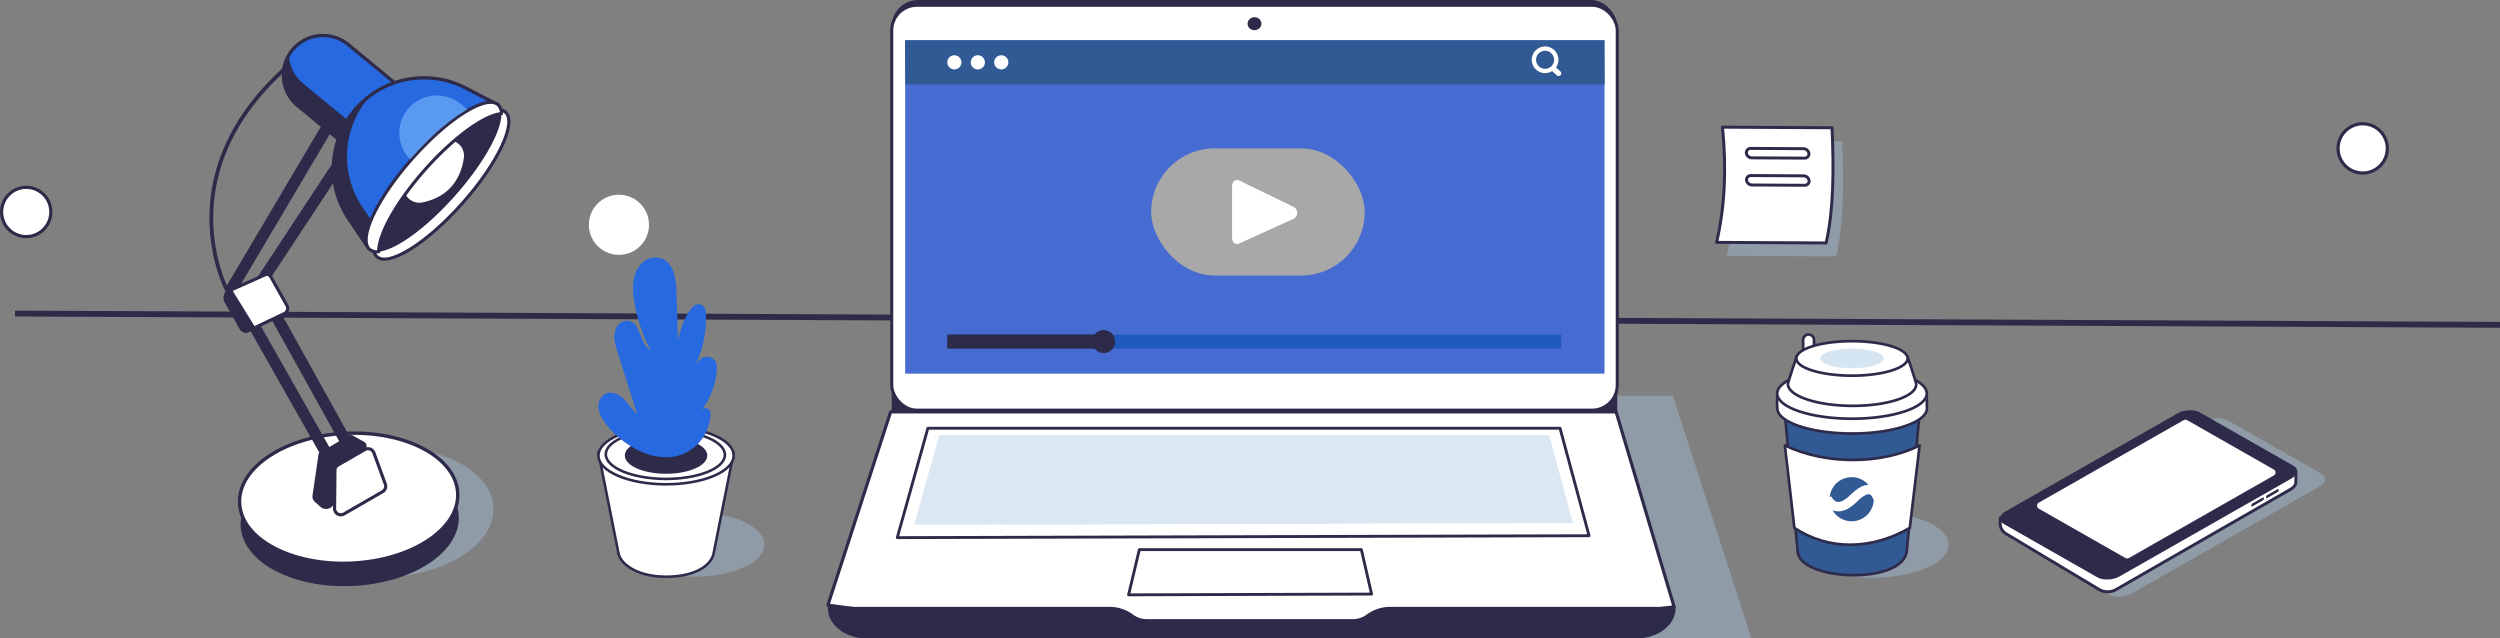 <svg xmlns="http://www.w3.org/2000/svg" width="964.707" height="246.353" viewBox="0 0 964.707 246.353"><rect x="0" y="0" width="964.707" height="246.353" fill="#808080" stroke="none"/><g transform="translate(-45.987 -546.847)"><path d="M1054.215,670.234l-42.277-.225q4.731-20.146,2.28-44.452l42.278.225C1057.188,641.761,1057.16,657.164,1054.215,670.234Z" transform="translate(-299.664 -24.433)" fill="#a8c4e5" opacity="0.4"/><line x1="958.898" y1="4.354" transform="translate(51.79 667.846)" fill="none" stroke="#2e2a4a" stroke-miterlimit="10" stroke-width="2.265"/><circle cx="11.605" cy="11.605" r="11.605" transform="translate(273.218 621.984)" fill="#fff"/><path d="M1048.571,662.69l-42.278-.225q4.731-20.145,2.281-44.451l42.278.225C1051.544,634.218,1051.515,649.621,1048.571,662.69Z" transform="translate(-297.911 -22.092)" fill="#fff" stroke="#2e2a4a" stroke-linecap="round" stroke-linejoin="round" stroke-width="1.148"/><path d="M1045.4,633.649l-20.335-.108a2.142,2.142,0,0,1-2.091-1.834h0a1.633,1.633,0,0,1,1.7-1.812l20.335.108a2.143,2.143,0,0,1,2.091,1.834h0A1.634,1.634,0,0,1,1045.4,633.649Z" transform="translate(-303.086 -25.78)" fill="#fff" stroke="#2e2a4a" stroke-linecap="round" stroke-linejoin="round" stroke-width="1.148"/><path d="M1045.5,648.838l-20.334-.108a2.143,2.143,0,0,1-2.091-1.833h0a1.634,1.634,0,0,1,1.7-1.813l20.335.108a2.142,2.142,0,0,1,2.091,1.833h0A1.634,1.634,0,0,1,1045.5,648.838Z" transform="translate(-303.119 -30.495)" fill="#fff" stroke="#2e2a4a" stroke-linecap="round" stroke-linejoin="round" stroke-width="1.148"/><ellipse cx="26.923" cy="12.423" rx="26.923" ry="12.423" transform="translate(287.089 744.545)" fill="#a8c4e5" opacity="0.4"/><g transform="translate(276.922 646.207)"><path d="M380.605,800.164l7.718,38.822c.745,3.988,6.974,9.04,18.369,9.041s17.455-4.4,18.369-9.041l7.718-38.822Z" transform="translate(-380.605 -724.843)" fill="#fff" stroke="#2e2a4a" stroke-linecap="round" stroke-linejoin="round" stroke-width="1"/><g transform="translate(0 65.333)"><ellipse cx="26.087" cy="11.094" rx="26.087" ry="11.094" fill="#fff" stroke="#2e2a4a" stroke-linecap="round" stroke-linejoin="round" stroke-width="1"/></g><g transform="translate(2.779 66.518)"><ellipse cx="9.395" cy="22.982" rx="9.395" ry="22.982" transform="matrix(0.006, -1, 1, 0.006, 0, 18.789)" stroke-width="1" stroke="#2e2a4a" stroke-linecap="round" stroke-linejoin="round" fill="#fff"/></g><g transform="translate(10.167 69.39)"><ellipse cx="15.92" cy="7.036" rx="15.92" ry="7.036" fill="#2e2a4a"/></g><path d="M383.427,755.1h0c-1.659-2.178-3.1-4.693-2.777-7.538a5.18,5.18,0,0,1,1.645-3.32c2.544-2.253,6.01-.8,8.154,1.345,1.836,1.835,3.142,4.172,5.123,5.849l-7.611-24.088c-.973-3.079-1.959-6.368-.33-9.469a4.514,4.514,0,0,1,4.642-2.462c4.851.79,4.14,9,8.451,11.349a61.86,61.86,0,0,1-6.345-19.123c-.763-4.832-.887-10.091,2.567-14.022a7.431,7.431,0,0,1,7.645-2.407c4.972,1.495,5.915,7.688,6.084,12.73l.631,18.831c1.131-4.62,2.72-9.762,5.921-12.974a2.778,2.778,0,0,1,4.737,1.745,40.19,40.19,0,0,1-4.17,21.242,9.5,9.5,0,0,1,2.344-2.718,3.778,3.778,0,0,1,6.139,3.021,28.307,28.307,0,0,1-8.186,19.358l2.486-2.767a1.867,1.867,0,0,1,3.255,1.266,17.54,17.54,0,0,1-5.779,12.794C407,773.467,390.926,764.95,383.427,755.1Z" transform="translate(-380.605 -690.935)" fill="#2669e0"/></g><ellipse cx="29.556" cy="12.716" rx="29.556" ry="12.716" transform="translate(738.814 744.334)" fill="#a8c4e5" opacity="0.4"/><path d="M1056.842,741.779h0a2.108,2.108,0,0,1-2.1-2.1v-3.532a2.108,2.108,0,0,1,2.1-2.1h0a2.109,2.109,0,0,1,2.1,2.1v3.532A2.109,2.109,0,0,1,1056.842,741.779Z" transform="translate(-312.951 -58.11)" fill="#fff" stroke="#2e2a4a" stroke-linecap="round" stroke-linejoin="round" stroke-width="1.042"/><path d="M1097.69,765.452c-.242-3.549-56.129-3.549-56.37,0l1.924,5.1,5.172,55.689c-.075,11.957,41.241,13.6,42.177,0l5.172-55.689Z" transform="translate(-308.785 -67.034)" fill="#315994" stroke="#2e2a4a" stroke-linecap="round" stroke-linejoin="round" stroke-width="1.042"/><path d="M1045.433,797.308c15.758,5.592,31.012,7.437,50.8,0l-3.691,31.461c-14.463,5.1-28.967,5.9-43.522.386Z" transform="translate(-310.061 -77.749)" fill="#efebe2"/><path d="M1044.515,796.082c15.544,7.5,37.294,7.5,51.986,0l-3.777,31.847c-14.8,8.576-31.432,8.731-44.54,0Z" transform="translate(-309.776 -77.369)" fill="#fff" stroke="#2e2a4a" stroke-linecap="round" stroke-linejoin="round" stroke-width="1.042"/><path d="M1097.966,770.946c0,5.375-12.921,9.732-28.861,9.732s-28.861-4.357-28.861-9.732a27.1,27.1,0,0,1,0-4.577c1.081-5.1,15.1-5.154,28.861-5.154,13.34,0,25.486.965,28.792,5.111C1097.9,766.326,1097.966,770.07,1097.966,770.946Z" transform="translate(-308.415 -66.545)" fill="#fff" stroke="#2e2a4a" stroke-linecap="round" stroke-linejoin="round" stroke-width="1.042"/><ellipse cx="28.861" cy="9.732" rx="28.861" ry="9.732" transform="translate(731.78 688.961)" stroke-width="1.042" stroke="#2e2a4a" stroke-linecap="round" stroke-linejoin="round" fill="#fff"/><path d="M1095.72,756.533c.163,4.624-10.791,8.372-24.465,8.372s-24.892-3.749-25.055-8.372c-.022-.632,3.463-10.85,3.463-10.85a89.511,89.511,0,0,0,21,2.477c11.445,0,18.748-5.767,21.711-2.2C1092.376,745.96,1095.694,755.779,1095.72,756.533Z" transform="translate(-310.299 -61.448)" fill="#fff" stroke="#2e2a4a" stroke-linecap="round" stroke-linejoin="round" stroke-width="1.042"/><ellipse cx="21.486" cy="6.659" rx="21.486" ry="6.659" transform="translate(739.147 678.493)" stroke-width="1.042" stroke="#2e2a4a" stroke-linecap="round" stroke-linejoin="round" fill="#fff"/><ellipse cx="12.201" cy="3.782" rx="12.201" ry="3.782" transform="translate(748.432 681.37)" fill="#d5e5f2"/><path d="M1086.58,822.378a8.509,8.509,0,1,1-8.509-8.509A8.509,8.509,0,0,1,1086.58,822.378Z" transform="translate(-317.552 -82.89)" fill="#315994"/><path d="M1068.082,824.092s2.935,7.455,10.39,0,9.171,0,9.171,0" transform="translate(-317.092 -85.035)" fill="none" stroke="#fff" stroke-miterlimit="10" stroke-width="3.629"/><path d="M1290.938,802.315,1254.756,781.7c-2.167-1.235-5.982-1.064-8.52.381l-6.22,3.543c-.032.018-.069.03-.1.048l-66.428,37.839c-2.538,1.445-2.838,3.618-.671,4.853L1209,848.98c2.167,1.235,5.981,1.064,8.52-.381l6.22-3.543c.032-.018.069-.03.1-.048l66.427-37.839C1292.806,805.723,1293.107,803.55,1290.938,802.315Z" transform="translate(-349.155 -72.648)" fill="#a8c4e5" opacity="0.4"/><path d="M1274.492,802.209,1241.6,783.4c-2.159-1.235-5.959-1.064-8.487.382l-26.6,43.341-.054,12.415c-3.234-2.64-7.325-5.939-7.752-6.088-.716-.248-33.706-13.6-33.706-13.6l-.033,2.048a4.656,4.656,0,0,0,2.445,4.175l35.7,21.393a6.494,6.494,0,0,0,6.575.06l67.285-38.654c1.446-.827,2.16-1.891,2.1-2.883l.057-3.986Z" transform="translate(-347.168 -73.175)" fill="#fff" stroke="#2e2a4a" stroke-linecap="round" stroke-linejoin="round" stroke-width="1.145"/><path d="M1202.518,840.91l-36.183-20.615c-2.168-1.235-1.867-3.408.671-4.854l66.427-37.838c2.538-1.446,6.352-1.617,8.52-.382l36.183,20.615c2.167,1.235,1.867,3.408-.671,4.854l-66.428,37.838C1208.5,841.974,1204.685,842.145,1202.518,840.91Z" transform="translate(-347.143 -71.257)" fill="#2e2a4a"/><path d="M1305.93,828.659l4.007-2.283a1.033,1.033,0,0,0,.439-.811h0c0-.31-.187-.454-.425-.319l-4.007,2.283a1.037,1.037,0,0,0-.439.811h0C1305.5,828.651,1305.693,828.794,1305.93,828.659Z" transform="translate(-390.794 -86.406)" fill="#2e2a4a"/><path d="M1314.211,824l4.006-2.283a1.033,1.033,0,0,0,.439-.811h0c0-.31-.188-.454-.425-.319l-4.007,2.283a1.033,1.033,0,0,0-.439.811h0C1313.782,823.99,1313.974,824.133,1314.211,824Z" transform="translate(-393.365 -84.959)" fill="#2e2a4a"/><path d="M1241.639,781.135l-55.86,31.819a1.9,1.9,0,0,0-.041,3.311l33.444,19.054a1.962,1.962,0,0,0,1.938-.008l55.859-31.819a1.9,1.9,0,0,0,.041-3.311l-33.443-19.054A1.961,1.961,0,0,0,1241.639,781.135Z" transform="translate(-353.321 -72.648)" fill="#fff" stroke="#2e2a4a" stroke-linecap="round" stroke-linejoin="round" stroke-width="1.148"/><g transform="translate(127.528 554.307)"><ellipse cx="42.127" cy="25.068" rx="42.127" ry="25.068" transform="translate(23.577 167.134) rotate(-2.628)" fill="#a8c4e5" opacity="0.4"/><ellipse cx="42.127" cy="25.068" rx="42.127" ry="25.068" transform="matrix(0.999, -0.046, 0.046, 0.999, 10.172, 170.509)" fill="#2e2a4a"/><ellipse cx="42.127" cy="25.068" rx="42.127" ry="25.068" transform="translate(9.767 161.69) rotate(-2.628)" stroke-width="1.31" stroke="#2e2a4a" stroke-linecap="round" stroke-linejoin="round" fill="#fff"/><g transform="translate(0 0)"><path d="M170.306,669.482s-25.881-47.093,26.88-90.263" transform="translate(-163.959 -564.356)" fill="none" stroke="#2e2a4a" stroke-miterlimit="10" stroke-width="1.471"/><path d="M248.106,799.525l4.419,12.077a2.414,2.414,0,0,1-1.061,2.92l-14.9,8.6a2.414,2.414,0,0,1-3.621-2.113l.134-14.705a2.413,2.413,0,0,1,1.207-2.068l10.346-5.973A2.413,2.413,0,0,1,248.106,799.525Z" transform="translate(-185.374 -632.252)" fill="#fff" stroke="#2e2a4a" stroke-linecap="round" stroke-linejoin="round" stroke-width="1.216"/><path d="M240.509,792.811l-5.163-2.868-12.4,7.289-2.369,16.323a2.655,2.655,0,0,0,.855,2.359l2.173,1.949a3.31,3.31,0,0,0,5.52-2.433l.118-12.985,11.291-6.519A1.79,1.79,0,0,0,240.509,792.811Z" transform="translate(-181.526 -629.77)" fill="#2e2a4a"/><path d="M235.735,607.241l-45.081,68.413,34.806,62.657" transform="translate(-172.245 -573.055)" fill="none" stroke="#2e2a4a" stroke-miterlimit="10" stroke-width="4.414"/><path d="M217.449,605.524l-41.7,70.438,37.529,66.3" transform="translate(-167.618 -572.522)" fill="none" stroke="#2e2a4a" stroke-miterlimit="10" stroke-width="4.414"/><path d="M15.3,0H44.868a15.3,15.3,0,0,1,15.3,15.3v0a15.3,15.3,0,0,1-15.3,15.3H15.3A15.3,15.3,0,0,1,0,15.3v0A15.3,15.3,0,0,1,15.3,0Z" transform="translate(68 61.878) rotate(-140.514)" fill="#2669e0" stroke="#2e2a4a" stroke-linecap="round" stroke-linejoin="round" stroke-width="1.271"/><path d="M256.7,604.925l-.526.639a14.93,14.93,0,0,1-20.956,2.023L211.758,588.26a14.871,14.871,0,0,1-5.4-11.583,14.931,14.931,0,0,0,3.1,19.445l23.458,19.327a14.93,14.93,0,0,0,20.956-2.023l.526-.639a14.8,14.8,0,0,0,3.376-9.372A14.87,14.87,0,0,1,256.7,604.925Z" transform="translate(-176.408 -563.567)" fill="#2e2a4a"/><ellipse cx="37.323" cy="10.937" rx="37.323" ry="10.937" transform="translate(55.739 84.343) rotate(-48.371)" stroke-width="1.216" stroke="#2e2a4a" stroke-linecap="round" stroke-linejoin="round" fill="#fff"/><path d="M245.8,656.113l-7.561-11.221a34.958,34.958,0,0,1,4.173-44.153h0a34.957,34.957,0,0,1,40.884-6.427l12.524,6.481Z" transform="translate(-185.164 -567.827)" fill="#2669e0" stroke="#2e2a4a" stroke-linecap="round" stroke-linejoin="round" stroke-width="1.271"/><path d="M242.41,605.1h0a33.194,33.194,0,0,1,2.9-2.571,34.948,34.948,0,0,0-1.826,41.512l7.334,10.884-5.018,5.549-7.561-11.221A34.958,34.958,0,0,1,242.41,605.1Z" transform="translate(-185.164 -571.593)" fill="#2e2a4a"/><ellipse cx="37.323" cy="10.937" rx="37.323" ry="10.937" transform="matrix(0.664, -0.747, 0.747, 0.664, 52.892, 81.496)" fill="#2e2a4a"/><path d="M295.141,631.933c-.878,6.212-4.291,15.089-16.337,17.65a6.643,6.643,0,0,1-7.622-8.927c2.667-6.59,8.966-13.637,15.231-15.906A6.612,6.612,0,0,1,295.141,631.933Z" transform="translate(-197.091 -578.368)" fill="#fff" stroke="#2e2a4a" stroke-linecap="round" stroke-linejoin="round" stroke-width="1.216"/><path d="M268.541,625.682c13.694-15.407,28.454-24.645,32.969-20.631a4.546,4.546,0,0,1,1.316,3.409c-6.465.57-18.3,9.016-29.428,21.538s-18.128,25.266-17.935,31.754a4.55,4.55,0,0,1-3.54-.906C247.407,656.832,254.848,641.089,268.541,625.682Z" transform="translate(-190.855 -572.084)" fill="#fff" stroke="#2e2a4a" stroke-linecap="round" stroke-linejoin="round" stroke-width="1.216"/><path d="M187.142,700.518l-13.714,6.125a3.039,3.039,0,0,0-1.409,4.267L177.87,721.3a2.068,2.068,0,0,0,2.691.852l13.976-6.663a2.225,2.225,0,0,0,.982-3.1l-6.285-11.182A1.636,1.636,0,0,0,187.142,700.518Z" transform="translate(-166.339 -601.966)" fill="#fff" stroke="#2e2a4a" stroke-linecap="round" stroke-linejoin="round" stroke-width="1.216"/><path d="M174.194,708.9l-1.607.836a2.376,2.376,0,0,0-.974,3.274l6.1,10.824a2.2,2.2,0,0,0,2.87.908l2.626-1.252Z" transform="translate(-166.24 -604.613)" fill="#2e2a4a"/><path d="M295.277,605.74a16.1,16.1,0,0,0-9.965-5.381,14.481,14.481,0,0,0-11.97,24.57C280.338,617.268,285.8,611.522,295.277,605.74Z" transform="translate(-196.613 -570.888)" fill="#75b2fc" opacity="0.66"/></g></g><path d="M877.433,861.94H572.03l-24.213-93.654H847.1Z" transform="translate(-155.589 -68.74)" fill="#a8c4e5" opacity="0.4"/><rect width="279.966" height="170.364" rx="10.147" transform="translate(390.092 546.847)" fill="#2e2a4a"/><path d="M835.534,852.568l-96.02,11.382H600.41l-91.418-12.041L533.2,777.326H813.165Z" transform="translate(-143.537 -71.546)" fill="#fff" stroke="#2e2a4a" stroke-linecap="round" stroke-linejoin="round" stroke-width="1.231"/><rect width="279.966" height="156.236" rx="9.717" transform="translate(390.092 548.885)" stroke-width="1.179" stroke="#2e2a4a" stroke-linecap="round" stroke-linejoin="round" fill="#fff"/><rect width="269.853" height="128.648" transform="translate(395.281 562.383)" fill="#476cd1"/><path d="M822.132,586.407H552.279l-.125-17.03H822.007Z" transform="translate(-156.935 -6.994)" fill="#315994"/><ellipse cx="2.67" cy="2.507" rx="2.67" ry="2.507" transform="translate(527.406 553.483)" fill="#2e2a4a"/><path d="M814.766,827.962l-266.949.736,11.808-42.216H803.562Z" transform="translate(-155.589 -74.388)" fill="#fff" stroke="#2e2a4a" stroke-linecap="round" stroke-linejoin="round" stroke-width="1.113"/><path d="M811.5,824.286l-9.164-33.925H566.969l-9.657,34.527,35.886-.1-.028.1Z" transform="translate(-158.537 -75.592)" fill="#a8c4e5" opacity="0.4"/><path d="M771.024,871.563l-93.764.3,4.147-17.445h85.681Z" transform="translate(-195.771 -95.478)" fill="#fff" stroke="#2e2a4a" stroke-linecap="round" stroke-linejoin="round" stroke-width="1.113"/><path d="M725.917,886.44a15.141,15.141,0,0,0-9.095,3.042,8.868,8.868,0,0,1-5.328,1.689H632.161a8.866,8.866,0,0,1-5.327-1.689,15.142,15.142,0,0,0-9.1-3.042H508.992v.514c0,6.442,6.714,11.663,15,11.663H821.1c8.281,0,14.995-5.222,14.995-11.663v-.515Z" transform="translate(-143.537 -105.417)" fill="#2e2a4a"/><g transform="translate(637.902 565.608)"><path d="M912.705,578.362a4.31,4.31,0,1,1-4.309-4.309A4.31,4.31,0,0,1,912.705,578.362Z" transform="translate(-904.086 -574.053)" fill="none" stroke="#fff" stroke-miterlimit="10" stroke-width="1.667"/><path d="M917.315,587.356h0a1.035,1.035,0,0,1-1.458.071l-1.9-1.721a1.035,1.035,0,0,1-.071-1.458h0a1.036,1.036,0,0,1,1.458-.071l1.9,1.721A1.035,1.035,0,0,1,917.315,587.356Z" transform="translate(-907.046 -577.113)" fill="#fff"/></g><path d="M581.278,580.5a2.729,2.729,0,1,1-2.729-2.729A2.729,2.729,0,0,1,581.278,580.5Z" transform="translate(-164.282 -9.598)" fill="#fff"/><path d="M594.4,580.5a2.729,2.729,0,1,1-2.729-2.729A2.729,2.729,0,0,1,594.4,580.5Z" transform="translate(-168.356 -9.598)" fill="#fff"/><path d="M607.526,580.5a2.729,2.729,0,1,1-2.729-2.729A2.729,2.729,0,0,1,607.526,580.5Z" transform="translate(-172.43 -9.598)" fill="#fff"/><rect width="82.385" height="49.06" rx="24.53" transform="translate(490.209 604.115)" fill="#a8a8a8"/><path d="M730.737,664.389V644.366c0-1.673,1.353-2.823,2.605-2.215l21.3,10.343a2.619,2.619,0,0,1-.039,4.448l-21.3,9.681C732.057,667.189,730.737,666.041,730.737,664.389Z" transform="translate(-209.312 -25.733)" fill="#fff"/><rect width="236.879" height="5.438" transform="translate(411.538 675.933)" fill="#205abf"/><rect width="60.347" height="5.438" transform="translate(411.538 675.933)" fill="#2e2a4a"/><circle cx="4.439" cy="4.439" r="4.439" transform="translate(467.446 674.212)" fill="#2e2a4a"/><circle cx="9.504" cy="9.504" r="9.504" transform="translate(946.81 611.973) rotate(-80.783)" fill="#fff" stroke="#2e2a4a" stroke-linecap="round" stroke-linejoin="round" stroke-width="1.231"/><circle cx="9.504" cy="9.504" r="9.504" transform="translate(46.602 619.141)" fill="#fff" stroke="#2e2a4a" stroke-linecap="round" stroke-linejoin="round" stroke-width="1.231"/></g></svg>